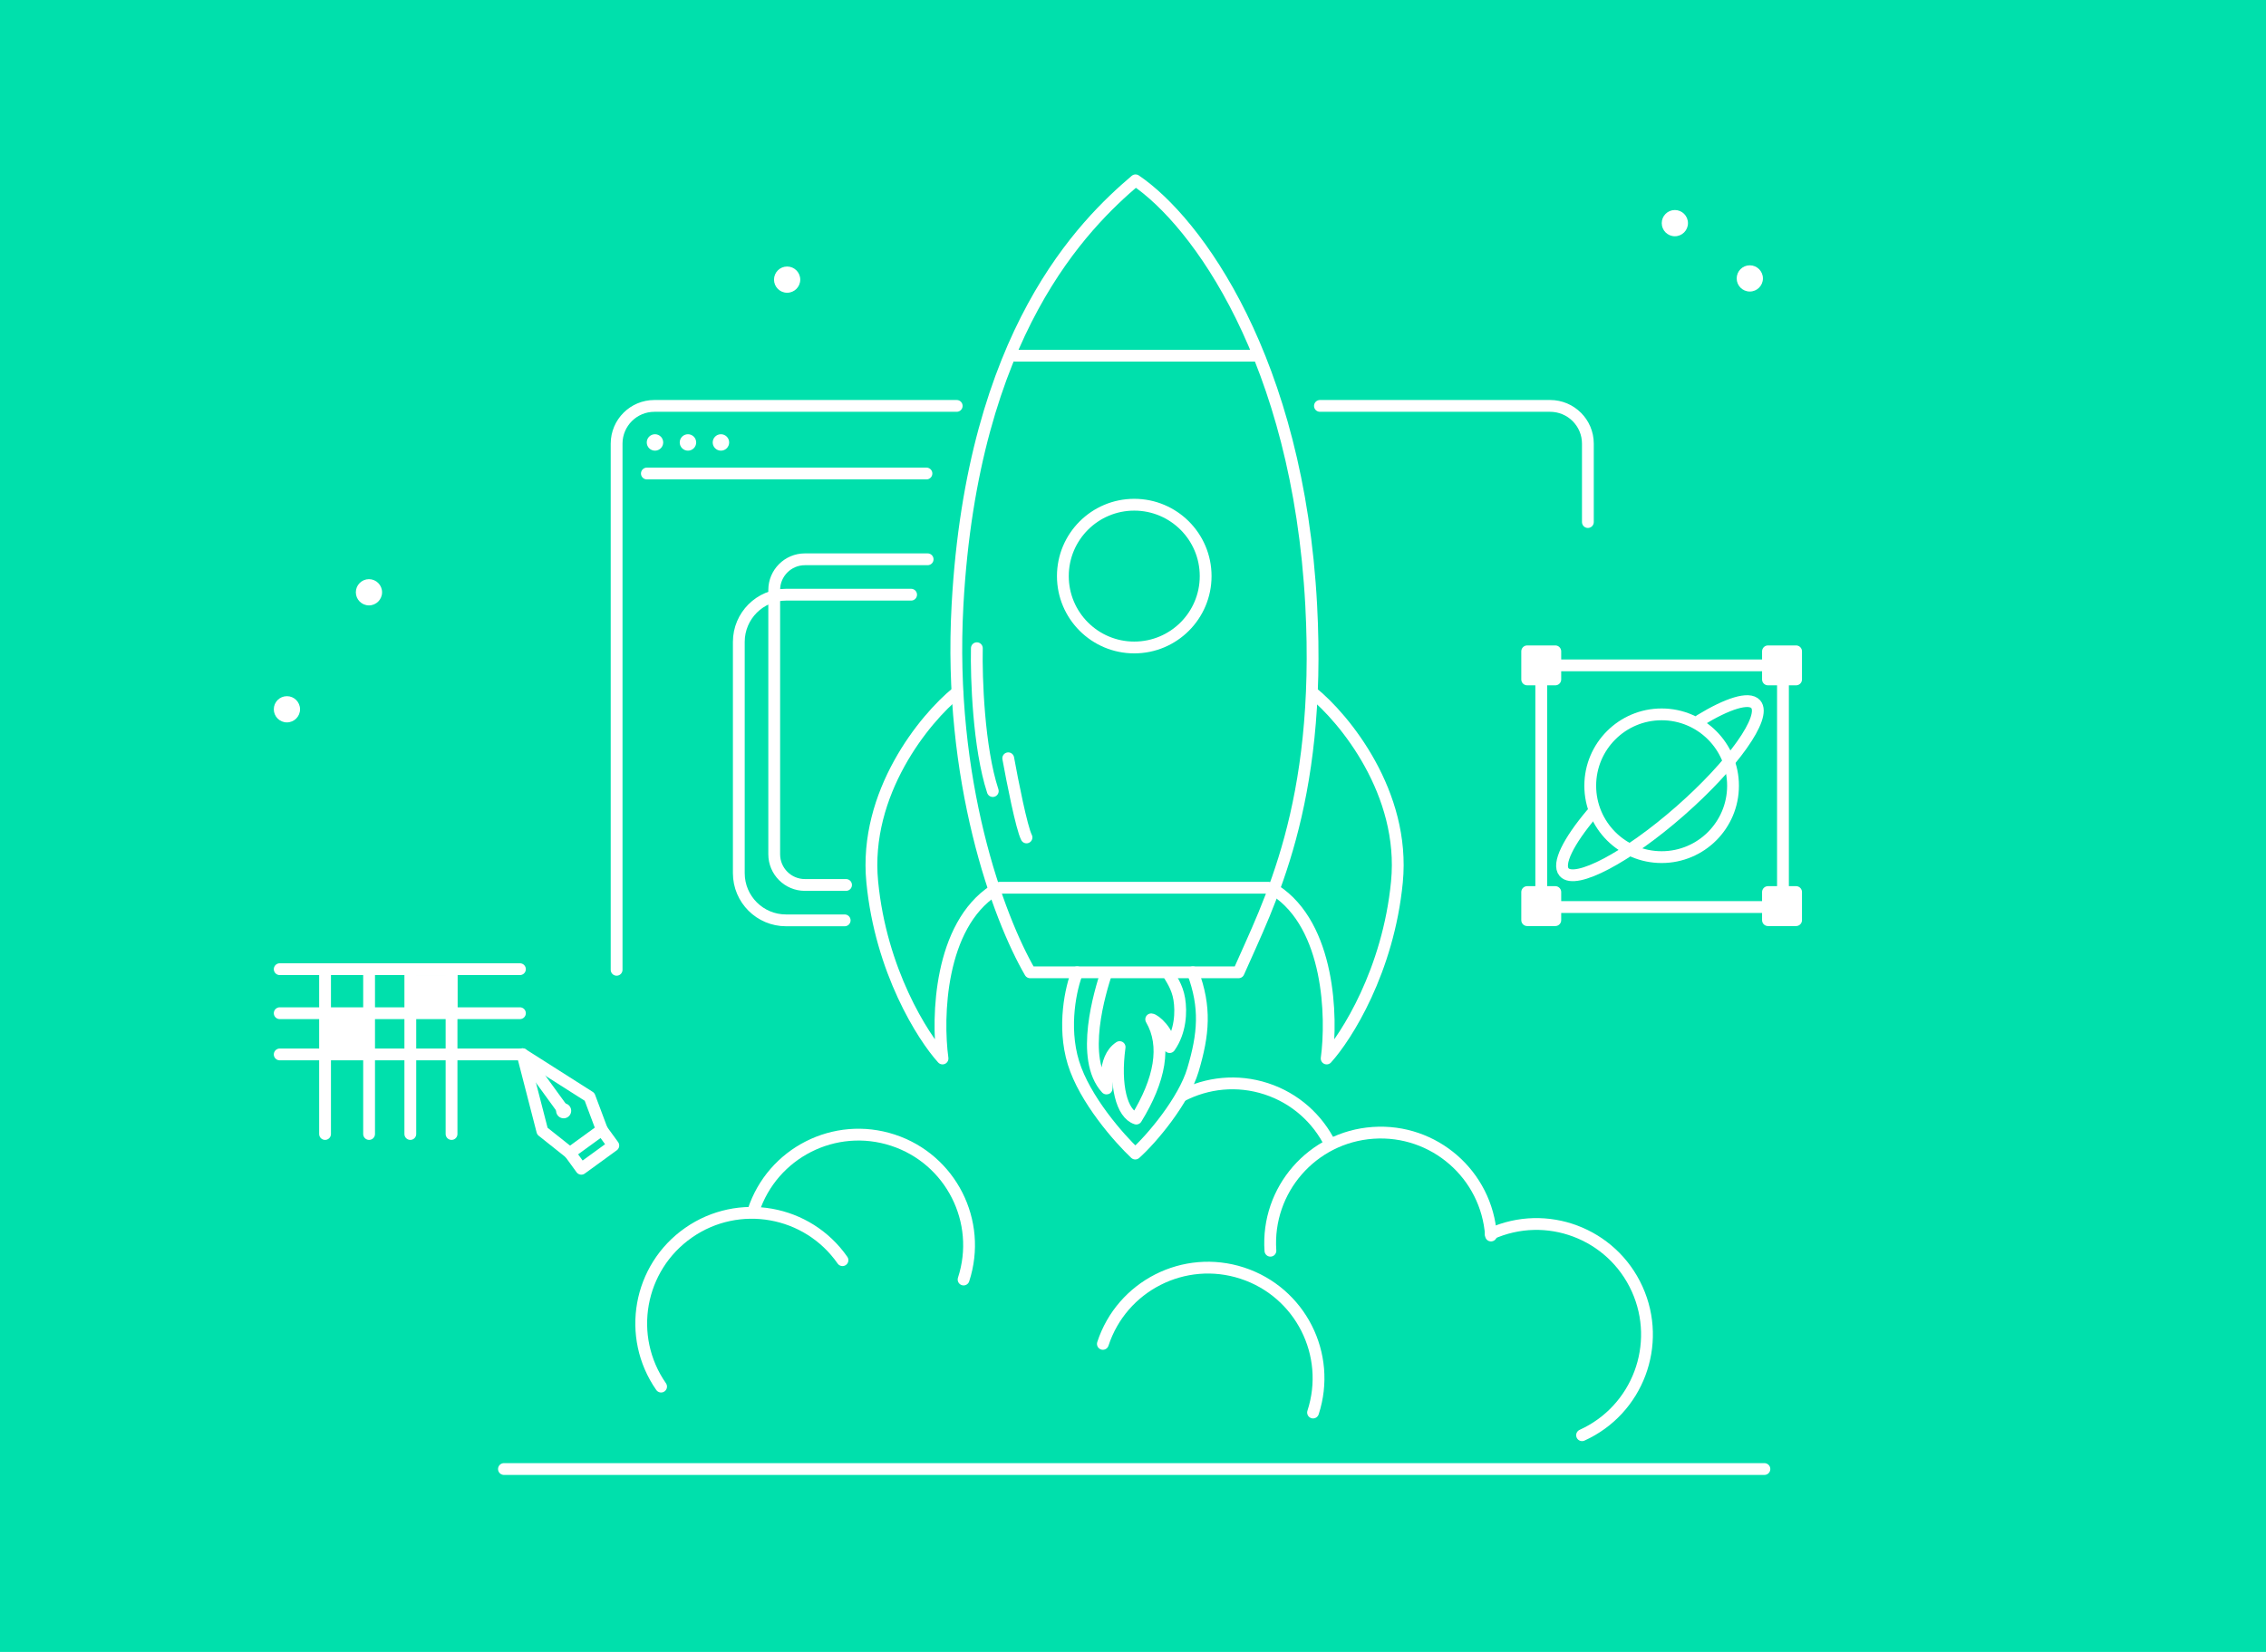 <?xml version="1.0" encoding="UTF-8"?> <svg xmlns="http://www.w3.org/2000/svg" width="960" height="700" viewBox="0 0 960 700" fill="none"> <rect width="960" height="700" fill="#00E0AC"></rect> <path d="M500.65 464.363C511.34 458.79 524.14 457.351 536.458 461.375C548.752 465.391 558.221 474.081 563.565 484.86" stroke="white" stroke-width="5" stroke-linecap="round" stroke-linejoin="round"></path> <path d="M468.751 412C466.149 420.041 457.226 448.682 468.751 461.241C469.403 461.952 466.707 448.682 474.328 443.698C472.097 460.045 475.257 472.006 481.392 474C491.43 457.653 494.218 443.1 487.712 431.936C489.199 432.002 495.52 437.318 495.52 443.698C500.167 437.119 500.495 428.746 499.609 423.363C498.723 417.981 496.077 414.592 494.776 412.199" stroke="white" stroke-width="5" stroke-linejoin="round"></path> <path d="M427.145 321.32C428.865 330.847 432.821 350.891 434.885 354.861" stroke="white" stroke-width="5" stroke-linecap="round"></path> <path d="M456.346 412.016C453.832 418.3 449.995 434.76 454.758 450.319C459.522 465.879 474.208 482.47 480.956 488.821C488.034 482.536 501.525 466.354 505.367 453.494C509.931 438.213 510.924 426.9 505.367 412.016" stroke="white" stroke-width="5" stroke-linecap="round" stroke-linejoin="round"></path> <path d="M405.654 256.42C401.576 330.711 422.92 388.795 436.416 412.016H524.732C537.434 383.04 560.033 341.363 555.494 256.42C549.937 152.426 506.871 93.879 481.07 76.414C459.438 94.871 412.005 140.716 405.654 256.42Z" stroke="white" stroke-width="5" stroke-linecap="round" stroke-linejoin="round"></path> <path d="M405.456 293.336C391.696 304.45 365.882 336.085 369.534 373.714C373.186 411.342 390.902 439.273 399.304 448.534C396.922 431.069 397.954 392.369 421.135 377.286" stroke="white" stroke-width="5" stroke-linecap="round" stroke-linejoin="round"></path> <path d="M555.891 293.336C569.651 304.45 595.465 336.085 591.813 373.714C588.161 411.342 570.445 439.273 562.044 448.534C564.425 431.069 563.393 392.369 540.213 377.286" stroke="white" stroke-width="5" stroke-linecap="round" stroke-linejoin="round"></path> <line x1="429.985" y1="150.719" x2="531.759" y2="150.719" stroke="white" stroke-width="5" stroke-linecap="round" stroke-linejoin="round"></line> <line x1="423.635" y1="376.172" x2="537.316" y2="376.172" stroke="white" stroke-width="5" stroke-linecap="round" stroke-linejoin="round"></line> <line x1="118.5" y1="410.687" x2="220.273" y2="410.688" stroke="white" stroke-width="5" stroke-linecap="round" stroke-linejoin="round"></line> <rect x="139.816" y="431.047" width="17.862" height="17.465" fill="white"></rect> <rect x="175.936" y="413.188" width="17.862" height="17.465" fill="white"></rect> <line x1="137.713" y1="480.531" x2="137.713" y2="412.497" stroke="white" stroke-width="5" stroke-linecap="round" stroke-linejoin="round"></line> <line x1="118.5" y1="429.344" x2="220.273" y2="429.344" stroke="white" stroke-width="5" stroke-linecap="round" stroke-linejoin="round"></line> <line x1="156.368" y1="480.531" x2="156.368" y2="412.497" stroke="white" stroke-width="5" stroke-linecap="round" stroke-linejoin="round"></line> <line x1="118.5" y1="446.812" x2="220.273" y2="446.812" stroke="white" stroke-width="5" stroke-linecap="round" stroke-linejoin="round"></line> <line x1="173.833" y1="480.531" x2="173.833" y2="412.497" stroke="white" stroke-width="5" stroke-linecap="round" stroke-linejoin="round"></line> <line x1="191.298" y1="480.531" x2="191.298" y2="412.497" stroke="white" stroke-width="5" stroke-linecap="round" stroke-linejoin="round"></line> <line x1="274.05" y1="200.648" x2="392.494" y2="200.648" stroke="white" stroke-width="5" stroke-linecap="round" stroke-linejoin="round"></line> <line x1="213.5" y1="622.5" x2="747.5" y2="622.5" stroke="white" stroke-width="5" stroke-linecap="round" stroke-linejoin="round"></line> <path d="M408.225 542.195C416.257 517.606 402.835 491.162 378.247 483.129C353.658 475.097 327.213 488.519 319.181 513.108" stroke="white" stroke-width="5" stroke-linecap="round" stroke-linejoin="round"></path> <path d="M556.279 598.555C564.311 573.966 550.889 547.521 526.3 539.489C501.711 531.457 475.267 544.879 467.235 569.467" stroke="white" stroke-width="5" stroke-linecap="round" stroke-linejoin="round"></path> <path d="M631.668 523.548C629.889 497.741 607.526 478.264 581.72 480.044C555.913 481.823 536.436 504.186 538.215 529.992" stroke="white" stroke-width="5" stroke-linecap="round" stroke-linejoin="round"></path> <path d="M670.247 608.172C693.806 597.489 704.244 569.731 693.562 546.172C682.879 522.614 655.121 512.176 631.562 522.858" stroke="white" stroke-width="5" stroke-linecap="round" stroke-linejoin="round"></path> <path d="M356.922 533.999C342.13 512.778 312.936 507.566 291.715 522.358C270.494 537.149 265.282 566.344 280.074 587.565" stroke="white" stroke-width="5" stroke-linecap="round" stroke-linejoin="round"></path> <circle cx="333.47" cy="118.494" r="5.557" fill="white"></circle> <circle cx="709.557" cy="94.557" r="5.557" fill="white"></circle> <circle cx="121.557" cy="300.557" r="5.557" fill="white"></circle> <circle cx="741.311" cy="117.979" r="5.557" fill="white"></circle> <circle cx="156.311" cy="250.979" r="5.557" fill="white"></circle> <circle cx="480.532" cy="244.121" r="30.246" stroke="white" stroke-width="5" stroke-linecap="round" stroke-linejoin="round"></circle> <circle cx="703.959" cy="332.957" r="30.246" stroke="white" stroke-width="5" stroke-linecap="round" stroke-linejoin="round"></circle> <path d="M674.313 344.87C664.493 356.526 659.629 366.145 662.651 369.59C667.348 374.946 689.327 363.353 711.742 343.695C734.157 324.038 748.519 303.76 743.822 298.403C740.994 295.18 731.907 298.095 720.233 305.214" stroke="white" stroke-width="5" stroke-linecap="round" stroke-linejoin="round"></path> <path d="M405.314 172H277.229C268.393 172 261.229 179.163 261.229 188V410.95" stroke="white" stroke-width="5" stroke-linecap="round" stroke-linejoin="round"></path> <path d="M559.192 172H656.713C665.55 172 672.713 179.163 672.713 188V221.219" stroke="white" stroke-width="5" stroke-linecap="round" stroke-linejoin="round"></path> <circle cx="277.485" cy="187.485" r="3.485" fill="white"></circle> <circle cx="291.455" cy="187.485" r="3.485" fill="white"></circle> <circle cx="305.425" cy="187.485" r="3.485" fill="white"></circle> <rect x="652.954" y="281.953" width="102.407" height="102.407" stroke="white" stroke-width="5" stroke-linejoin="round"></rect> <rect x="647" y="276" width="11.908" height="11.908" fill="white" stroke="white" stroke-width="5" stroke-linejoin="round"></rect> <rect x="749.01" y="276" width="11.908" height="11.908" fill="white" stroke="white" stroke-width="5" stroke-linejoin="round"></rect> <rect x="647" y="378.008" width="11.908" height="11.908" fill="white" stroke="white" stroke-width="5" stroke-linejoin="round"></rect> <rect x="749.01" y="378.008" width="11.908" height="11.908" fill="white" stroke="white" stroke-width="5" stroke-linejoin="round"></rect> <path d="M241.432 488.587L229.776 479.319L221.37 446.73L249.767 464.786L254.991 478.738" stroke="white" stroke-width="5" stroke-miterlimit="10" stroke-linecap="round" stroke-linejoin="round"></path> <path d="M254.981 478.743L241.433 488.594L246.282 495.264L259.831 485.413L254.981 478.743Z" stroke="white" stroke-width="5" stroke-miterlimit="10" stroke-linecap="round" stroke-linejoin="round"></path> <path d="M221.369 446.729C221.369 446.729 237.868 469.413 238.512 470.319" stroke="white" stroke-width="5" stroke-miterlimit="10" stroke-linecap="round" stroke-linejoin="round"></path> <path d="M241.38 468.806C240.341 467.377 238.34 467.061 236.911 468.1C235.482 469.139 235.166 471.14 236.205 472.569C237.244 473.998 239.245 474.314 240.674 473.275C242.103 472.236 242.419 470.235 241.38 468.806Z" fill="white"></path> <path d="M413.848 274.68C413.583 287.183 414.562 316.794 420.596 335.211" stroke="white" stroke-width="5" stroke-linecap="round"></path> <path d="M386 252H333C321.954 252 313 260.954 313 272V370C313 381.046 321.954 390 333 390H357.855" stroke="white" stroke-width="5" stroke-linecap="round"></path> <path d="M393 237H341C333.82 237 328 242.82 328 250V362C328 369.18 333.82 375 341 375H358.432" stroke="white" stroke-width="5" stroke-linecap="round"></path> </svg> 